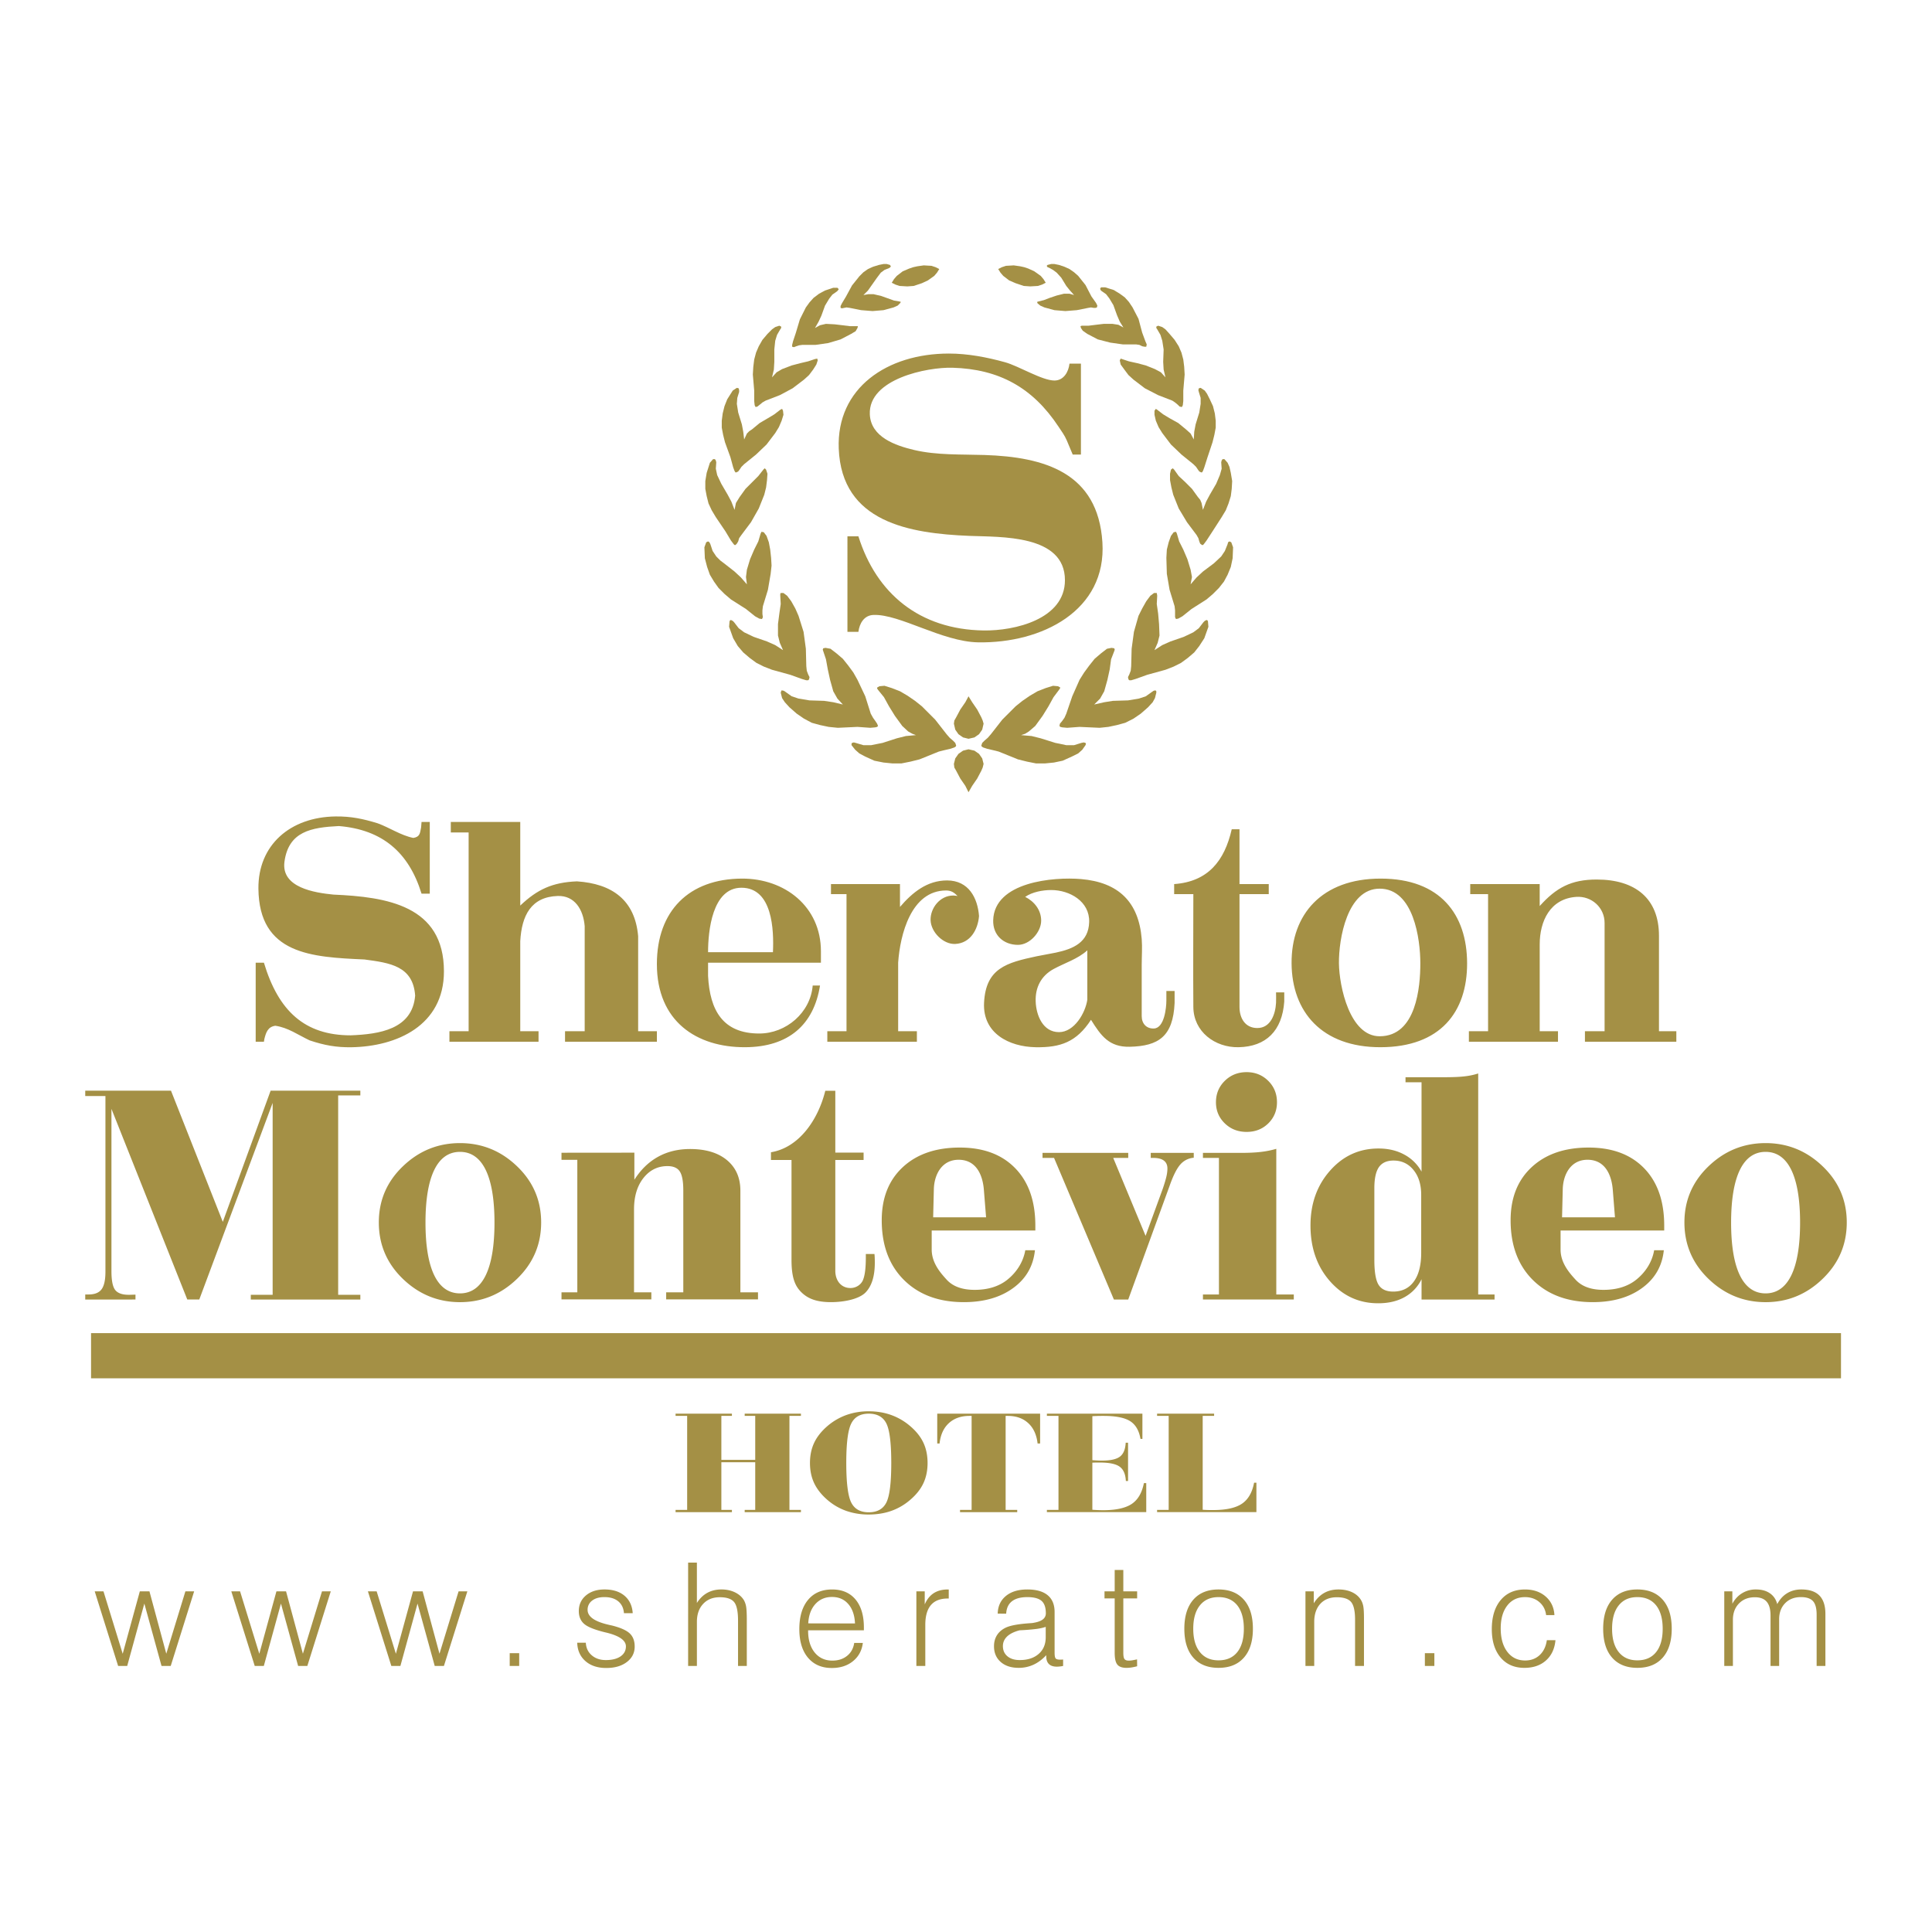 <svg xmlns="http://www.w3.org/2000/svg" width="2500" height="2500" viewBox="0 0 192.756 192.756"><path fill-rule="evenodd" clip-rule="evenodd" fill="#fff" d="M0 0h192.756v192.756H0V0z"/><path d="M167.248 103.934v-1.048h-1.732v-9.529c0-3.722-2.371-5.604-6.201-5.606-2.572-.004-4.059.822-5.699 2.644v-2.188h-6.93v1.003h1.779v13.677h-1.914v1.048h8.889v-1.048h-1.824v-8.663c0-2.315 1.037-4.562 3.648-4.742 1.52-.104 2.826 1.055 2.826 2.599v10.806h-1.961v1.048h9.119v-.001zm-29.504-16.276c-5.879 0-8.916 3.582-8.883 8.454.031 4.819 3.004 8.381 8.883 8.369 5.979-.014 8.637-3.528 8.629-8.369-.008-4.872-2.666-8.454-8.629-8.454zm-.099 15.73c-2.982 0-4.029-4.968-4.059-7.275-.027-2.436.828-7.451 4.064-7.451 3.389 0 4.057 5.033 4.057 7.451 0 2.312-.385 7.275-4.062 7.275zm-9.514-3.466v-.911h-.82c0 .349.02.7 0 1.049-.062 1.114-.533 2.507-1.867 2.507-1.225 0-1.779-.999-1.779-2.097V89.208h2.918v-1.003h-2.918v-5.47h-.775c-.717 3.155-2.365 5.229-5.744 5.47v1.003h1.914c0 3.753-.029 7.507 0 11.261.02 2.47 2.164 4.058 4.514 4.012 2.733-.054 4.35-1.629 4.557-4.559zm-19.649-.182c-.188 1.313-1.295 3.236-2.826 3.236-1.611 0-2.275-1.682-2.326-3.055-.051-1.387.529-2.552 1.779-3.237 1.098-.6 2.438-1.01 3.373-1.869v4.925zm8.709.32v-1.187h-.822v.958c0 .705-.199 2.731-1.23 2.781-.762.036-1.23-.49-1.23-1.231v-5.107c0-.848.068-1.756 0-2.597-.303-3.704-2.326-5.656-6.064-5.973-2.744-.231-8.639.275-8.754 4.104-.043 1.503 1.039 2.455 2.463 2.461 1.197.006 2.324-1.287 2.324-2.416 0-1.059-.682-1.915-1.594-2.371.701-.491 1.75-.683 2.598-.683 1.838 0 3.844 1.131 3.785 3.191-.059 2.03-1.58 2.683-3.33 3.054-.635.136-1.279.229-1.914.365-2.98.638-5.078 1.176-5.244 4.651-.143 3.03 2.49 4.377 5.152 4.422 2.48.041 4.078-.52 5.518-2.736.996 1.594 1.805 2.739 3.875 2.69 2.86-.069 4.315-1.02 4.467-4.376zm-19.513-8.663c-.137-1.797-1.024-3.556-3.191-3.556-1.984 0-3.455 1.196-4.696 2.644v-2.279h-6.884v1.003h1.55v13.677h-1.915v1.048h8.936v-1.048h-1.869v-6.839c.191-2.779 1.286-7.204 4.786-7.204.514 0 .804.212 1.141.549-.137-.016-.272-.046-.411-.046-1.375-.007-2.317 1.293-2.28 2.462.04 1.2 1.276 2.429 2.462 2.37 1.512-.075 2.259-1.434 2.371-2.781zm-20.561 3.601h-6.473c0-2.102.415-6.428 3.328-6.428 3.11 0 3.245 4.222 3.145 6.428zm4.787 1.049v-1.14c0-4.451-3.601-7.268-7.888-7.249-5.27.024-8.479 3.214-8.479 8.526 0 5.724 3.965 8.314 8.799 8.297 4.341-.017 6.857-2.24 7.477-6.155h-.73c-.223 2.711-2.651 4.788-5.334 4.788-3.63 0-4.929-2.313-5.105-5.745v-1.322h11.26zm-16.366 7.887v-1.048h-1.87v-9.483c-.315-3.625-2.616-5.238-6.109-5.47-2.444.101-3.949.797-5.653 2.416v-8.343h-6.929v1.048h1.778v19.832h-1.916v1.048h8.891v-1.048h-1.824v-8.981c.142-2.561 1.08-4.428 3.739-4.513 1.686-.055 2.552 1.343 2.69 3.009v10.485h-1.961v1.048h9.164zm-21.246-7.021c0-6.57-5.704-7.429-11.033-7.659-1.867-.187-5.23-.694-4.878-3.283.413-3.026 2.676-3.418 5.426-3.556 4.323.36 6.977 2.607 8.251 6.748h.82v-7.157h-.82l-.045.546c-.111.609-.131.942-.776 1.048-1.241-.249-2.357-1.022-3.556-1.459-1.462-.449-2.663-.702-4.194-.684-4.556.056-7.748 2.874-7.705 7.204.067 6.57 5.305 6.83 10.578 7.066 2.559.341 4.85.654 5.06 3.603-.282 3.378-3.585 3.852-6.428 3.965-4.59 0-7.213-2.421-8.661-7.248h-.821v7.887h.821l.044-.273c.166-.663.352-1.217 1.093-1.322 1.278.183 2.271.915 3.421 1.458 1.466.489 2.651.711 4.193.686 4.501-.08 9.21-2.161 9.21-7.57zM91.385 73.343l-1.002.091-.911.228-1.414.457-.456.09-.684.138h-.775l-.774-.228-.183-.047-.182.047-.046.09v.138l.364.455.412.365.593.318.91.411.912.182.912.091h.867l.912-.182.91-.227 1.916-.776.547-.137.593-.136.41-.137.137-.092.045-.09-.091-.273-.228-.229-.319-.273-.319-.365-1.14-1.459-1.322-1.322-.684-.547-.729-.502-.775-.455-.821-.32-.73-.227-.501.046-.228.136v.09l.091.138.593.73.502.911.593.958.729 1.002.592.548.41.227.364.137zM95.17 72.203l.046-.318.182-.32.411-.774.502-.729.318-.594.366.594.501.729.41.774.137.32.09.318-.137.593-.318.456-.457.32-.592.136-.546-.136-.457-.32-.319-.456-.137-.593zM95.17 76.215l.046.365.182.318.411.776.502.729.318.639.366-.639.501-.729.41-.776.137-.318.09-.365-.137-.547-.318-.456-.457-.319-.592-.136-.546.136-.457.319-.319.456-.137.547z" fill-rule="evenodd" clip-rule="evenodd" fill="#a49045"/><path fill-rule="evenodd" clip-rule="evenodd" fill="#a49045" d="M84.092 70.289l-.958-.227-.911-.138-1.459-.046-1.094-.182-.684-.228-.638-.455-.137-.092-.229-.046-.044.092-.046.137.137.546.274.412.455.5.73.639.729.5.775.412.821.226.866.183.911.091 1.961-.091 1.276.091.502-.045.182-.046.091-.091-.091-.228-.182-.273-.228-.32-.228-.409-.546-1.733-.776-1.642-.411-.729-.501-.684-.547-.684-.638-.546-.593-.456-.502-.091-.228.045-.045.137.045.136.274.821.183 1.004.228 1.047.318 1.141.411.729.547.593z"/><path fill-rule="evenodd" clip-rule="evenodd" fill="#a49045" d="M78.12 64.863l-.775-.501-.82-.364-1.323-.457-.957-.456-.547-.41-.456-.593-.138-.137-.182-.091-.091.046-.045.091-.045.547.409 1.14.457.776.546.638.639.546.683.501.73.366.82.319 1.825.502 1.139.41.455.136h.183l.091-.091.046-.227-.137-.274-.136-.364-.047-.457-.044-1.732-.229-1.687-.501-1.595-.32-.73-.409-.729-.411-.548-.365-.274h-.273l-.046.092v.182l.046.821-.138.957-.136 1.05v1.138l.183.73.319.729z"/><path fill-rule="evenodd" clip-rule="evenodd" fill="#a49045" d="M74.519 58.299l-.594-.684-.638-.593-1.048-.82-.365-.275-.411-.409-.364-.548-.227-.683-.091-.183-.137-.09-.183.09-.183.501.046 1.094.227.867.274.775.411.684.455.639.593.592.638.547 1.506.958.91.729.411.228.273.045.092-.181-.046-.321v-.365l.046-.409.502-1.642.273-1.595.091-.821-.046-.775-.09-.821-.137-.729-.228-.638-.274-.364-.227-.046-.091.182-.229.776-.41.819-.411.958-.318 1.049-.091.729.091.73z"/><path fill-rule="evenodd" clip-rule="evenodd" fill="#a49045" d="M73.287 50.868l-.318-.821-.365-.684-.639-1.095-.41-.866-.137-.638.045-.638-.045-.183-.091-.136h-.182l-.32.364-.319 1.004-.137.821v.775l.137.729.183.729.319.684.41.684.957 1.413.547.912.274.365.091.091h.091l.137-.137.136-.227.092-.32.228-.32.957-1.276.776-1.368.546-1.367.183-.729.092-.73.045-.638-.137-.411-.137-.136-.137.136-.501.639-.592.593-.685.684-.591.82-.366.593-.137.684z"/><path fill-rule="evenodd" clip-rule="evenodd" fill="#a49045" d="M74.245 43.846l-.092-.775-.137-.729-.365-1.185-.136-.866.046-.593.182-.593v-.182l-.045-.181-.183-.047-.411.274-.547.866-.273.684-.181.729-.093.73v.684l.138.729.183.729.546 1.505.273 1.003.137.364.091.137h.091l.182-.091.139-.183.181-.274.274-.272 1.185-.958 1.049-1.002.866-1.141.364-.592.273-.638.183-.593-.045-.41-.091-.183-.183.091-.592.456-.684.411-.775.455-.775.639-.274.181-.227.229-.274.592z"/><path fill-rule="evenodd" clip-rule="evenodd" fill="#a49045" d="M77.025 37.647l.183-.775.046-.776v-1.23l.091-.867.182-.591.319-.549.092-.136v-.138l-.184-.09-.409.136-.32.228-.455.456-.502.593-.364.638-.274.639-.182.684-.091.729-.046.775.137 1.596v1.048l.045.411.091.181.182-.045.229-.182.273-.228.319-.183 1.414-.547 1.276-.682 1.14-.868.501-.455.411-.547.319-.503.136-.409-.045-.183-.228.046-.684.228-.775.181-.866.229-.957.365-.547.319-.457.502z"/><path fill-rule="evenodd" clip-rule="evenodd" fill="#a49045" d="M81.311 32.723l.365-.638.274-.593.364-1.003.411-.684.318-.41.456-.319.091-.092.092-.136-.137-.138h-.411l-.82.274-.593.319-.547.411-.41.455-.364.503-.594 1.184-.41 1.369-.273.819-.091.366v.182l.181.045.228-.091.274-.091.319-.045h1.322l1.277-.183 1.231-.364 1.049-.548.456-.273.182-.319.045-.183h-.821l-.728-.091-.776-.092-.866-.045-.592.137-.502.274z"/><path fill-rule="evenodd" clip-rule="evenodd" fill="#a49045" d="M86.143 29.439l.456-.455.319-.455.547-.775.411-.548.364-.272.457-.183.136-.093.046-.09-.091-.136-.319-.091h-.32l-.456.091-.592.183-.502.227-.456.32-.409.409-.73.912-.593 1.094-.41.684-.137.273v.183l.137.046.228-.046.228-.045.318.045 1.141.228 1.139.091 1.094-.091 1.003-.273.41-.183.229-.228.091-.136-.137-.046-.547-.091-.638-.229-.638-.228-.776-.181h-.501l-.502.089z"/><path fill-rule="evenodd" clip-rule="evenodd" fill="#a49045" d="M93.711 26.842l-.228.364-.274.319-.638.455-.592.275-.411.138-.41.136-.638.045-.775-.045-.41-.136-.365-.184.228-.365.274-.319.592-.455.639-.273.41-.139.41-.09.639-.091.774.045.41.136.365.184zM105.201 37.965c.934 0 1.414-.878 1.502-1.687h1.141v9.072h-.82l-.592-1.413c-.207-.49-.529-.924-.822-1.367-2.578-3.9-5.93-5.747-10.576-5.881-2.511-.074-8.403 1.105-8.252 4.649.098 2.271 2.558 3.117 4.422 3.557 2.271.536 4.711.424 7.021.5 5.986.195 11.318 1.753 11.762 8.707.436 6.822-6.039 10.094-12.4 9.985-3.582-.062-7.834-2.838-10.44-2.735-.945.036-1.4.857-1.503 1.687h-1.095V53.51h1.095c1.793 5.708 6.088 9.293 12.49 9.392 3.111.048 8.115-1.128 8.115-5.015 0-4.571-6.412-4.296-9.529-4.422-5.985-.244-12.75-1.352-13.038-8.708-.236-6.053 4.829-9.483 10.987-9.483 1.884 0 3.802.366 5.608.867 1.377.382 3.692 1.824 4.924 1.824zM101.873 73.343l1.049.091.912.228 1.457.457.457.09.637.138h.775l.729-.228.23-.047.182.047.045.09-.045.138-.321.455-.408.365-.64.318-.911.411-.867.182-.912.091h-.865l-.912-.182-.912-.227-1.914-.776-.549-.137-.592-.136-.41-.137-.137-.092-.045-.09.09-.273.229-.229.318-.273.32-.365 1.139-1.459 1.324-1.322.682-.547.73-.502.776-.455.82-.32.73-.227.5.046.227.136-.043.09-.092.138-.547.73-.502.911-.593.958-.729 1.002-.639.548-.363.227-.41.137z"/><path fill-rule="evenodd" clip-rule="evenodd" fill="#a49045" d="M109.168 70.289l1.002-.227.865-.138 1.506-.046 1.092-.182.685-.228.639-.455.135-.092.183-.046.092.092v.137l-.137.546-.228.412-.457.5-.729.639-.73.5-.82.412-.821.226-.865.183-.865.091-2.008-.091-1.23.091-.502-.045-.184-.046-.09-.091.047-.228.227-.273.228-.32.182-.409.594-1.733.728-1.642.457-.729.502-.684.545-.684.639-.546.593-.456.455-.091.274.045.045.137-.045.136-.318.821-.137 1.004-.229 1.047-.318 1.141-.41.729-.592.593z"/><path fill-rule="evenodd" clip-rule="evenodd" fill="#a49045" d="M115.184 64.863l.777-.501.818-.364 1.323-.457.957-.456.548-.41.455-.593.137-.137.182-.091.092.046.045.091.044.547-.408 1.14-.502.776-.502.638-.638.546-.684.501-.73.366-.821.319-1.822.502-1.141.41-.455.136h-.183l-.09-.091-.045-.227.135-.274.138-.364.045-.457.045-1.732.229-1.687.455-1.595.365-.73.41-.729.41-.548.366-.274h.273l.045.274-.045.821.137.957.092 1.05.045 1.138-.182.73-.32.729z"/><path fill-rule="evenodd" clip-rule="evenodd" fill="#a49045" d="M118.787 58.299l.592-.684.639-.593 1.093-.82.729-.684.365-.548.274-.683.046-.183.137-.09.182.09.181.501-.045 1.094-.183.867-.318.775-.366.684-.502.639-.591.592-.639.547-1.504.958-.912.729-.41.228-.227.045-.092-.181V60.896l-.045-.409-.502-1.642-.273-1.595-.047-1.596.047-.821.182-.729.228-.638.272-.364.23-.046.09.182.227.776.412.819.41.958.32 1.049.135.729-.135.73z"/><path fill-rule="evenodd" clip-rule="evenodd" fill="#a49045" d="M120.018 50.868l.318-.821.365-.684.637-1.095.367-.866.18-.638-.045-.638.045-.183.092-.136h.183l.319.364.183.41.135.594.137.821-.045.775-.092.729-.227.729-.273.684-.412.684-.91 1.413-.594.912-.274.365-.089.091h-.092l-.184-.137-.09-.227-.091-.32-.182-.32-.957-1.276-.822-1.368-.547-1.367-.182-.729-.137-.73v-.638l.092-.411.182-.136.137.136.455.639.638.593.684.684.594.82.226.273.137.32.139.684z"/><path fill-rule="evenodd" clip-rule="evenodd" fill="#a49045" d="M119.104 43.846l.046-.775.137-.729.365-1.185.137-.866v-.593l-.182-.593-.046-.182.046-.181.182-.047.41.274.227.318.275.548.319.684.183.729.09.73v.684l-.137.729-.181.729-.502 1.505-.319 1.003-.136.364-.092.137h-.092l-.182-.091-.136-.183-.182-.274-.275-.272-1.184-.958-1.049-1.002-.865-1.141-.367-.592-.274-.638-.136-.593v-.41l.136-.183.137.091.594.456.683.411.821.455.775.639.457.41.317.592z"/><path fill-rule="evenodd" clip-rule="evenodd" fill="#a49045" d="M116.277 37.647l-.181-.775-.045-.776.045-1.23-.135-.867-.184-.591-.32-.549-.09-.136v-.138l.182-.09.412.136.316.228.412.456.502.593.409.638.275.639.182.684.091.729.045.775-.136 1.596v1.048l-.047.411-.09.181-.229-.045-.181-.182-.274-.228-.273-.183-1.414-.547-1.322-.682-1.141-.868-.5-.455-.41-.547-.365-.503-.092-.409.092-.183.136.046.684.228.822.181.865.229.912.365.592.319.455.502z"/><path fill-rule="evenodd" clip-rule="evenodd" fill="#a49045" d="M112.084 32.677l-.365-.592-.274-.638-.363-1.004-.412-.684-.318-.409-.456-.32-.091-.092-.045-.136.09-.137h.41l.867.273.592.365.502.365.41.457.365.547.592 1.139.365 1.367.32.866.137.32-.047.228h-.181l-.229-.046-.273-.136-.319-.046h-1.322l-1.277-.182-1.231-.319-1.049-.548-.455-.318-.183-.274-.045-.183.137-.045h.683l.729-.091.775-.092h.867l.592.092.502.273z"/><path fill-rule="evenodd" clip-rule="evenodd" fill="#a49045" d="M107.16 29.439l-.41-.455-.365-.455-.502-.821-.455-.502-.364-.272-.41-.229-.138-.047-.09-.136.09-.09.365-.091h.32l.455.091.547.183.5.227.457.32.412.363.729.913.592 1.139.455.638.136.274-.045.183-.136.045h-.182l-.273-.045-.274.045-1.14.228-1.139.091-1.094-.091-1.004-.273-.41-.183-.273-.228-.047-.136.138-.046.545-.137.594-.228.684-.229.73-.182h.545l.457.136z"/><path fill-rule="evenodd" clip-rule="evenodd" fill="#a49045" d="M99.592 26.842l.228.364.274.319.594.455.638.275.41.138.41.136.639.045.774-.045.41-.136.365-.184-.229-.365-.271-.319-.639-.455-.593-.273-.411-.139-.41-.09-.638-.091-.776.045-.41.136-.365.184zM67.402 150.867v-.222h1.156v-9.381h-1.156v-.223h5.621v.223H71.97v4.389h3.379v-4.389h-1.051v-.223h5.611v.223h-1.146v9.381h1.146v.222h-5.611v-.222h1.051v-4.755H71.97v4.755h1.053v.222h-5.621zm17.031-4.92c0 1.98.164 3.298.492 3.953.326.653.908.982 1.749.982.845 0 1.429-.325 1.756-.972.328-.647.492-1.963.492-3.948 0-1.986-.164-3.302-.492-3.95-.327-.646-.911-.971-1.756-.971-.834 0-1.416.328-1.745.986-.332.659-.496 1.965-.496 3.92zm-3.622.016c0-.759.143-1.435.426-2.03.284-.594.727-1.149 1.329-1.667a6.074 6.074 0 0 1 1.885-1.094 6.535 6.535 0 0 1 2.224-.367c.805 0 1.547.122 2.229.367a6.014 6.014 0 0 1 1.886 1.094c.603.508 1.045 1.06 1.329 1.656.283.599.425 1.277.425 2.041 0 .763-.142 1.441-.425 2.037-.284.599-.727 1.151-1.329 1.659a5.856 5.856 0 0 1-1.876 1.086c-.683.24-1.43.359-2.239.359a6.7 6.7 0 0 1-2.233-.359 5.856 5.856 0 0 1-1.876-1.086c-.602-.517-1.044-1.076-1.329-1.669-.283-.594-.426-1.27-.426-2.027zm14.971 4.904v-.222h1.156v-9.381h-.208c-.852 0-1.539.242-2.062.724-.525.481-.833 1.159-.926 2.031h-.233v-2.978h10.264v2.978h-.252c-.098-.872-.408-1.55-.93-2.031s-1.203-.724-2.041-.724h-.217v9.381h1.156v.222h-5.707zm8.667 0v-.222h1.156v-9.381h-1.156v-.223h9.529v2.518h-.191c-.145-.841-.492-1.432-1.043-1.777-.549-.344-1.43-.518-2.639-.518-.289 0-.514.002-.668.008-.158.006-.309.011-.453.021v4.388c.174.014.342.024.506.032.16.008.314.011.459.011.84 0 1.434-.132 1.783-.396.352-.264.547-.729.578-1.389h.236v3.818h-.219c-.035-.681-.242-1.158-.625-1.431-.381-.274-1.041-.409-1.971-.409l-.453.002c-.104.003-.201.007-.295.012v4.697c.191.016.377.025.557.033.18.006.352.012.514.012 1.277 0 2.229-.209 2.852-.622.623-.415 1.029-1.109 1.221-2.083h.234v2.897h-9.912v.002zm10.994 0v-.222h1.156v-9.381h-1.156v-.223h5.689v.223h-1.139v9.365a12.34 12.34 0 0 0 1.053.029c1.279 0 2.232-.21 2.859-.63.623-.42 1.031-1.119 1.215-2.097h.232v2.935h-9.909v.001z"/><path fill="#a49045" d="M9.084 133.009h174.592v4.507H9.084v-4.507z"/><path d="M166 124.735c-.162 1.576-.881 2.834-2.17 3.771-1.281.938-2.926 1.409-4.924 1.409-2.496 0-4.484-.737-5.967-2.204-1.48-1.468-2.225-3.459-2.225-5.968 0-2.228.699-3.994 2.102-5.297 1.406-1.304 3.299-1.954 5.682-1.954 2.359 0 4.203.688 5.539 2.065 1.334 1.374 2.002 3.283 2.002 5.727v.481h-10.34v1.908c0 1.334.887 2.337 1.502 3.007.615.671 1.545 1.009 2.783 1.009 1.291 0 2.391-.325 3.24-.995.883-.698 1.598-1.716 1.812-2.96H166v.001zm-44.387-9.21h-1.596v-.502h3.811c.762 0 1.422-.032 1.973-.097a9.204 9.204 0 0 0 1.535-.307v14.531h1.746v.502h-9.064v-.502h1.596v-13.625h-.001zm20.215 14.128v-2.027a4.051 4.051 0 0 1-1.691 1.787c-.736.411-1.613.615-2.637.615-1.914 0-3.521-.736-4.814-2.208-1.291-1.471-1.938-3.324-1.938-5.553 0-2.179.652-4.003 1.955-5.474 1.301-1.473 2.912-2.207 4.832-2.207.967 0 1.818.199 2.562.603a4.24 4.24 0 0 1 1.73 1.705v-8.917h-1.598v-.502h3.807c.912 0 1.615-.029 2.117-.092a6.74 6.74 0 0 0 1.328-.283v22.051h1.631v.502h-7.284zm34.33-15.605c2.184 0 4.084.77 5.686 2.311 1.607 1.535 2.408 3.404 2.408 5.603 0 2.206-.801 4.081-2.408 5.628-1.602 1.552-3.502 2.327-5.686 2.327-2.191 0-4.094-.775-5.697-2.319s-2.406-3.422-2.406-5.636c0-2.198.803-4.067 2.406-5.603 1.603-1.542 3.506-2.311 5.697-2.311zm-130.262 0c2.185 0 4.086.77 5.689 2.311 1.604 1.535 2.406 3.404 2.406 5.603 0 2.206-.802 4.081-2.406 5.628-1.604 1.552-3.504 2.327-5.689 2.327-2.191 0-4.093-.775-5.696-2.319s-2.405-3.422-2.405-5.636c0-2.198.801-4.067 2.405-5.603 1.603-1.542 3.505-2.311 5.696-2.311zm57.36 10.687c-.162 1.576-.881 2.834-2.17 3.771-1.281.938-2.926 1.409-4.923 1.409-2.498 0-4.485-.737-5.967-2.204-1.483-1.468-2.225-3.459-2.225-5.968 0-2.228.699-3.994 2.101-5.297 1.406-1.304 3.299-1.954 5.682-1.954 2.36 0 4.204.688 5.538 2.065 1.336 1.374 2.004 3.283 2.004 5.727v.481h-10.34v1.908c0 1.334.887 2.337 1.5 3.007.616.671 1.545 1.009 2.784 1.009 1.291 0 2.391-.325 3.242-.995.881-.698 1.596-1.716 1.811-2.96h.963v.001zm-94.752 4.918v-.504h.333c.613 0 1.042-.172 1.298-.52.255-.343.384-.93.384-1.752V109.35H8.504v-.534h8.555l5.17 13.09 4.772-13.09h8.951v.473h-2.213v19.893h2.213v.472h-10.93v-.472h2.18v-19.144l-7.32 19.615h-1.197l-7.566-19.021v16.187c0 .934.124 1.562.374 1.882.252.32.7.481 1.343.481.175 0 .315-.005.413-.009.103-.003.192-.006.268-.006v.486H8.504zm104.06 0h-1.43l-5.971-14.128h-1.15v-.502h8.551v.502h-1.498l3.229 7.776 1.711-4.691c.191-.561.314-.986.375-1.265.064-.282.092-.535.092-.765 0-.344-.117-.61-.357-.789-.236-.179-.596-.267-1.072-.267h-.234v-.502h4.291v.485a1.972 1.972 0 0 0-1.34.675c-.357.407-.715 1.118-1.072 2.136l-4.125 11.335zm8.752-19.68c0-.844.293-1.558.881-2.136s1.316-.869 2.18-.869c.852 0 1.572.291 2.156.869.582.578.871 1.292.871 2.136 0 .831-.289 1.534-.863 2.104-.58.57-1.299.853-2.164.853-.863 0-1.592-.282-2.18-.853-.588-.57-.881-1.273-.881-2.104zm15.803 8.575v7.145c0 1.214.139 2.046.424 2.494.281.448.768.674 1.457.674.885 0 1.576-.336 2.061-1.007.49-.673.732-1.625.732-2.859v-5.782c0-1.026-.256-1.853-.766-2.48-.506-.627-1.176-.944-1.998-.944-.664 0-1.148.222-1.455.657-.303.44-.455 1.137-.455 2.102zm39.035 10.493c2.244 0 3.441-2.434 3.441-7.06 0-4.624-1.197-7.059-3.441-7.059-2.246 0-3.441 2.435-3.441 7.059 0 4.626 1.195 7.06 3.441 7.06zm-130.261 0c2.245 0 3.442-2.434 3.442-7.06 0-4.624-1.197-7.059-3.442-7.059-2.246 0-3.442 2.435-3.442 7.059 0 4.626 1.196 7.06 3.442 7.06zm11.705-13.328H56.02v-.704l7.271-.007v2.703c.636-1.005 1.423-1.771 2.359-2.29.938-.52 2.005-.777 3.201-.777 1.565 0 2.795.373 3.685 1.114.887.742 1.332 1.755 1.332 3.044v10.138h1.758v.706h-9.162v-.706h1.708v-10.172c0-.91-.117-1.538-.354-1.892-.233-.353-.643-.528-1.225-.528-.972 0-1.773.397-2.4 1.192-.624.792-.936 1.839-.936 3.126v8.273h1.728v.706h-8.964v-.706h1.578v-13.22h-.001zm29.647 9.4c.022.19.035.479.035.869 0 1.357-.314 2.354-.942 2.985-.63.632-2.076.948-3.432.948-1.399 0-2.269-.325-2.931-.964-.634-.612-1.006-1.427-1.006-3.255v-9.965h-2.05v-.771c2.765-.451 4.69-3.186 5.42-6.132h1v6.169h2.822v.733h-2.822v11.052c0 .998.591 1.725 1.513 1.725.57 0 1.067-.349 1.251-.805.186-.459.281-1.175.281-2.276v-.314h.861v.001zm5.856-3.662h5.28l-.219-2.733c-.115-1.468-.742-3.008-2.521-3.008-1.693 0-2.435 1.5-2.471 2.936l-.069 2.805zm62.745 0h5.279l-.217-2.733c-.117-1.468-.744-3.008-2.523-3.008-1.693 0-2.434 1.5-2.469 2.936l-.07 2.805zM80.626 162.655v.045c0 .907.219 1.631.657 2.172.44.537 1.028.807 1.766.807.583 0 1.07-.157 1.462-.473.393-.312.632-.746.715-1.291h.86c-.094.756-.42 1.363-.98 1.816-.559.457-1.264.685-2.115.685-1.011 0-1.804-.345-2.381-1.031-.573-.686-.86-1.637-.86-2.854 0-1.241.29-2.212.866-2.907.576-.695 1.376-1.042 2.404-1.042.999 0 1.778.332 2.335.997.556.667.835 1.597.835 2.791v.286h-5.564v-.001zm80.212-.153c0 .999.221 1.775.662 2.324.441.553 1.061.826 1.859.826.807 0 1.43-.271 1.869-.819.438-.545.658-1.324.658-2.331 0-1.008-.221-1.786-.658-2.336-.439-.548-1.062-.822-1.869-.822-.799 0-1.418.274-1.859.827-.441.55-.662 1.326-.662 2.331zm-41.787 0c0 .999.221 1.775.664 2.324.439.553 1.061.826 1.857.826.807 0 1.43-.271 1.871-.819.436-.545.656-1.324.656-2.331 0-1.008-.221-1.786-.656-2.336-.441-.548-1.064-.822-1.871-.822-.797 0-1.418.274-1.857.827-.444.55-.664 1.326-.664 2.331zm-14.719-.19c-.23.083-.523.149-.881.202a21.66 21.66 0 0 1-1.725.141c-.553.145-.967.35-1.246.615-.279.268-.42.589-.42.96 0 .427.15.763.451 1.016s.709.379 1.229.379c.789 0 1.418-.203 1.887-.613.471-.408.705-.964.705-1.669v-1.031zm-92.546 3.901l-2.336-7.442h.875l1.917 6.227 1.708-6.227h.961l1.68 6.221 1.905-6.221h.874l-2.337 7.442h-.917l-1.715-6.224-1.71 6.224h-.905zm160.245 0v-7.442h.807v1.233c.252-.46.578-.811.982-1.054a2.57 2.57 0 0 1 1.377-.369c.559 0 1.02.127 1.387.382.369.255.611.615.732 1.081.252-.476.576-.839.986-1.087.408-.251.879-.376 1.412-.376.805 0 1.408.201 1.809.605.396.404.598 1.018.598 1.838v5.188h-.875v-5.117c0-.626-.119-1.077-.361-1.347-.246-.27-.643-.405-1.201-.405-.656 0-1.184.204-1.58.609-.396.406-.598.939-.598 1.597v4.663h-.859v-5.034c0-.616-.129-1.076-.385-1.374s-.65-.446-1.18-.446c-.652 0-1.182.208-1.584.623-.404.416-.605.959-.605 1.63v4.602h-.862zm-12.082-3.711c0-1.245.295-2.212.891-2.895.596-.684 1.438-1.026 2.52-1.026 1.086 0 1.932.343 2.531 1.026.6.683.898 1.649.898 2.895 0 1.236-.299 2.196-.896 2.877s-1.441 1.022-2.533 1.022c-1.082 0-1.924-.339-2.52-1.019-.596-.678-.891-1.639-.891-2.88zm-5.621 1.142h.861c-.08.854-.395 1.527-.945 2.019-.551.493-1.27.739-2.15.739-1.008 0-1.803-.347-2.383-1.037s-.873-1.631-.873-2.819c0-1.233.297-2.202.887-2.907s1.398-1.057 2.426-1.057c.834 0 1.521.234 2.061.703.539.471.83 1.088.873 1.852h-.828c-.068-.542-.295-.975-.684-1.303-.383-.326-.857-.489-1.424-.489-.74 0-1.332.279-1.766.838-.438.563-.656 1.323-.656 2.284 0 .984.221 1.765.662 2.34.441.573 1.033.86 1.777.86.578 0 1.061-.18 1.447-.538.387-.362.627-.858.715-1.485zm-12.168 2.569v-1.274h.947v1.274h-.947zm-11.914 0v-7.442h.83v1.189c.283-.456.627-.8 1.039-1.032.41-.232.887-.347 1.428-.347.512 0 .963.092 1.352.273.387.182.684.441.889.776.107.174.184.382.232.628.045.244.068.646.068 1.208v4.746h-.889v-4.615c0-.872-.135-1.463-.402-1.774-.27-.31-.74-.465-1.418-.465-.695 0-1.246.22-1.65.66-.402.441-.604 1.044-.604 1.803v4.392h-.875zm-12.084-3.711c0-1.245.297-2.212.891-2.895.596-.684 1.438-1.026 2.52-1.026 1.088 0 1.932.343 2.531 1.026.602.683.898 1.649.898 2.895 0 1.236-.297 2.196-.896 2.877-.598.681-1.439 1.022-2.533 1.022-1.082 0-1.924-.339-2.52-1.019-.594-.678-.891-1.639-.891-2.88zm-6.088-5.868v2.137h1.379v.7h-1.379v5.427c0 .316.039.526.119.629.078.104.221.152.426.152.09 0 .191-.006.301-.022.111-.017.287-.051.525-.101l.008.686c-.211.056-.402.096-.574.122s-.338.038-.49.038c-.43 0-.732-.107-.91-.325-.178-.217-.266-.609-.266-1.179v-5.427h-1.016v-.7h1.016v-2.137h.861zm-7.687 8.501c-.393.424-.816.74-1.275.951a3.472 3.472 0 0 1-1.477.315c-.75 0-1.352-.196-1.795-.588-.447-.392-.668-.916-.668-1.568 0-.426.1-.795.303-1.113.203-.317.498-.566.885-.75.443-.204 1.186-.343 2.219-.422.201-.013.355-.025.457-.035l.244-.048c.709-.144 1.064-.449 1.064-.916 0-.577-.143-.993-.428-1.242-.291-.251-.76-.375-1.422-.375-.666 0-1.178.139-1.533.416-.354.277-.545.691-.574 1.235l-.846-.006c.02-.742.293-1.33.818-1.76.527-.434 1.24-.648 2.135-.648.893 0 1.57.191 2.033.574.461.382.691.941.691 1.68v4.061c0 .309.039.5.113.573.074.075.215.113.42.113.066 0 .123 0 .168-.003.049-.002.096-.007.148-.012v.646a3.366 3.366 0 0 1-.617.07c-.354 0-.621-.086-.797-.259-.178-.174-.268-.43-.268-.771v-.118h.002zm-12.96 1.078v-7.442h.835v1.302c.213-.5.512-.871.891-1.12.383-.246.85-.371 1.405-.371h.099v.903h-.112c-.744 0-1.301.221-1.67.658-.37.439-.557 1.094-.557 1.967v4.104h-.891v-.001zm-10.786-4.25l4.663.008c-.038-.822-.261-1.468-.67-1.936-.408-.472-.951-.706-1.627-.706-.682 0-1.236.239-1.664.715-.426.475-.662 1.116-.702 1.919zm-11.986 4.25V155.9h.874v4.031c.276-.441.62-.779 1.03-1.008.412-.229.886-.343 1.42-.343.495 0 .938.094 1.332.28.392.187.691.444.896.77.107.18.185.394.232.652.046.256.07.722.07 1.399v4.53h-.875v-4.518c0-.927-.134-1.549-.399-1.864s-.74-.473-1.422-.473c-.695 0-1.25.222-1.663.669-.414.444-.62 1.044-.62 1.794v4.392h-.875v.002zm-11.066-2.318h.86c.024.514.218.93.586 1.25.365.319.836.48 1.41.48.621 0 1.109-.122 1.468-.368.355-.245.535-.579.535-.997 0-.602-.66-1.064-1.982-1.382l-.035-.007c-1.063-.255-1.778-.538-2.139-.846-.361-.309-.543-.738-.543-1.288 0-.639.237-1.159.71-1.559.476-.398 1.091-.598 1.853-.598.835 0 1.501.209 1.995.626.495.419.771.999.82 1.741h-.875c-.037-.505-.227-.899-.566-1.181-.341-.283-.802-.424-1.389-.424-.508 0-.916.116-1.218.349a1.113 1.113 0 0 0-.454.926c0 .662.677 1.151 2.031 1.47.177.043.31.073.399.09.848.213 1.439.476 1.771.787.333.313.497.751.497 1.314 0 .631-.26 1.145-.781 1.541-.518.397-1.205.596-2.053.596-.865 0-1.558-.229-2.08-.687-.523-.457-.795-1.069-.82-1.833zm-6.735 2.318v-1.274h.947v1.274h-.947zm-11.81 0l-2.337-7.442h.873l1.918 6.227 1.708-6.227h.961l1.68 6.221 1.905-6.221h.875l-2.337 7.442h-.917l-1.716-6.224-1.709 6.224h-.904zm-13.628 0l-2.337-7.442h.875l1.918 6.227 1.707-6.227h.962l1.68 6.221 1.904-6.221H33l-2.338 7.442h-.917l-1.715-6.224-1.709 6.224h-.905z" fill-rule="evenodd" clip-rule="evenodd" fill="#a49045"/></svg>
